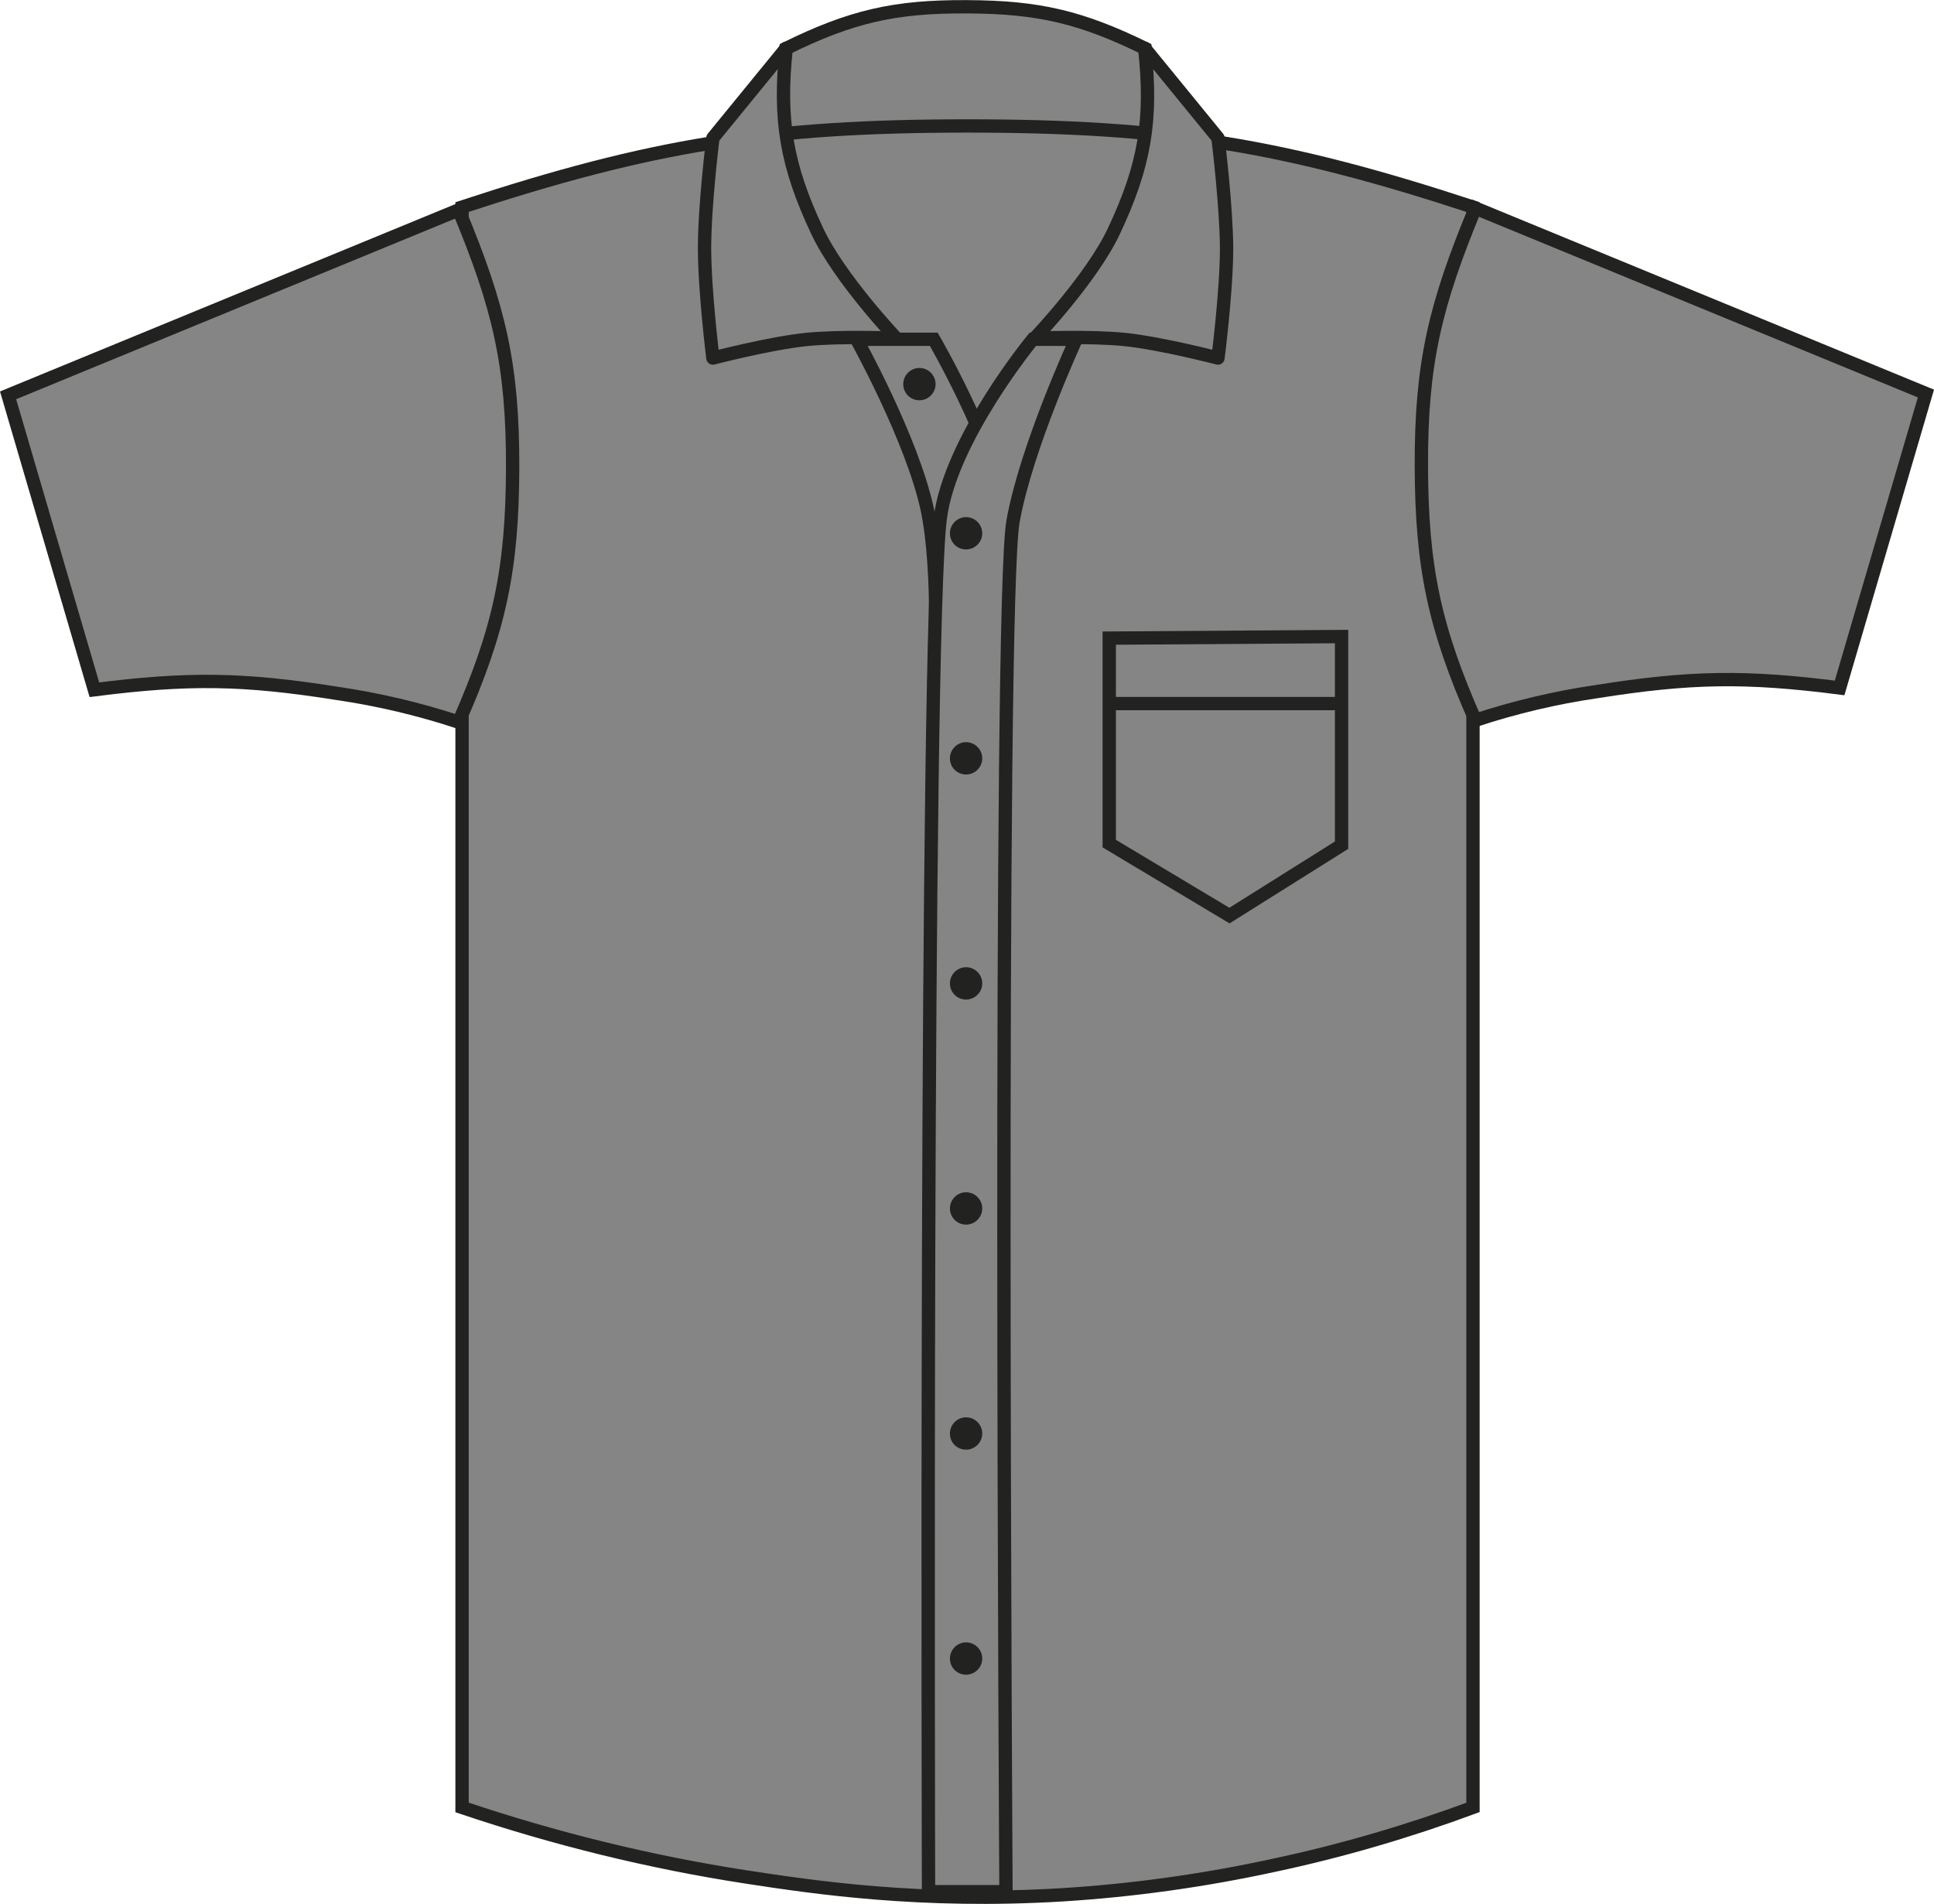 <?xml version="1.0" encoding="utf-8"?>
<!-- Generator: Adobe Illustrator 24.2.3, SVG Export Plug-In . SVG Version: 6.00 Build 0)  -->
<svg version="1.1" id="Layer_1" xmlns="http://www.w3.org/2000/svg" xmlns:xlink="http://www.w3.org/1999/xlink" x="0px" y="0px"
	 viewBox="0 0 741.7 730.1" style="enable-background:new 0 0 741.7 730.1;" xml:space="preserve">
<style type="text/css">
	.st0{fill:#858585;stroke:#222221;stroke-width:5.11;stroke-miterlimit:3.864;}
	.st1{fill-rule:evenodd;clip-rule:evenodd;fill:#858585;stroke:#222221;stroke-width:5.11;stroke-miterlimit:3.864;}
	.st2{fill:#222221;}
	.st3{fill:#858585;stroke:#222221;stroke-width:5.11;stroke-linejoin:round;}
	.st4{fill:none;stroke:#222221;stroke-width:5.11;stroke-miterlimit:3.864;}
</style>
<path class="st0" d="M301.4,18.6c25-12.3,41.8-16.2,69.6-16c27.3,0.1,43.7,4,68.2,16l5.9,44.8l-148.7,1.7L301.4,18.6z"/>
<path class="st0" d="M177.2,79.4C249.9,55.5,294.5,48.3,371,48.3c76.6,0,121.1,7.2,193.9,31.1v613.7c-24.9,9.2-50.5,16.7-76.4,22.2
	c-26.7,5.8-53.8,9.6-81.1,11.3c-54.2,3.3-95.5-2.9-121-6.8c-37.1-5.7-73.6-14.7-109.2-26.7L177.2,79.4z"/>
<path class="st0" d="M328.5,130.1h29.6c0,0,21.8,37.5,27,64.1v65.2l-26.8-0.1c0,0,2.4-39.5-2.7-64
	C349.8,168.4,328.5,130.1,328.5,130.1L328.5,130.1z"/>
<path class="st1" d="M412.7,130.1h-16.6c0,0-31.6,38.3-35.5,68.6c-5.9,46-4.5,526.7-4.5,526.7h29.7c0,0-3-494,2.7-525.5
	C393.6,171.4,412.7,130.1,412.7,130.1L412.7,130.1z"/>
<path class="st2" d="M346.4,147.3c0-3.4,2.8-6.2,6.2-6.2c3.4,0,6.2,2.8,6.2,6.2c0,3.4-2.8,6.2-6.2,6.2
	C349.2,153.5,346.4,150.8,346.4,147.3C346.4,147.3,346.4,147.3,346.4,147.3z"/>
<path class="st3" d="M427.2,88.6c11.8-25.1,14.8-42.6,11.8-70.1l28.1,34.4c0,0,3.2,25.7,3.3,42.2c0,16.5-3.3,42.2-3.3,42.2
	s-21.5-5.6-35.6-7.1c-13.5-1.4-34.7-0.5-34.7-0.5S418.7,106.7,427.2,88.6z"/>
<path class="st3" d="M313.4,88.6c-11.8-25.1-14.8-42.6-11.9-70.1l-28.1,34.4c0,0-3.2,25.7-3.2,42.2c0,16.5,3.2,42.2,3.2,42.2
	s21.5-5.6,35.6-7.1c13.5-1.4,34.7-0.5,34.7-0.5S321.9,106.7,313.4,88.6z"/>
<path class="st2" d="M364.3,204.5c0-3.4,2.8-6.2,6.2-6.2s6.2,2.8,6.2,6.2s-2.8,6.2-6.2,6.2C367,210.7,364.3,207.9,364.3,204.5
	C364.3,204.5,364.3,204.5,364.3,204.5z"/>
<path class="st2" d="M364.3,290.8c0-3.4,2.8-6.2,6.2-6.2c3.4,0,6.2,2.8,6.2,6.2c0,3.4-2.8,6.2-6.2,6.2c0,0,0,0,0,0
	C367,297,364.3,294.2,364.3,290.8z"/>
<path class="st2" d="M364.3,377.1c0-3.4,2.8-6.2,6.2-6.2s6.2,2.8,6.2,6.2c0,3.4-2.8,6.2-6.2,6.2C367,383.3,364.3,380.5,364.3,377.1z
	"/>
<path class="st2" d="M364.3,463.4c0-3.4,2.8-6.2,6.2-6.2c3.4,0,6.2,2.8,6.2,6.2c0,3.4-2.8,6.2-6.2,6.2c0,0,0,0,0,0
	C367,469.6,364.3,466.8,364.3,463.4z"/>
<path class="st2" d="M364.3,549.7c0-3.4,2.8-6.2,6.2-6.2c3.4,0,6.2,2.8,6.2,6.2c0,3.4-2.8,6.2-6.2,6.2
	C367,555.9,364.3,553.2,364.3,549.7C364.3,549.7,364.3,549.7,364.3,549.7z"/>
<path class="st2" d="M364.3,636c0-3.4,2.8-6.2,6.2-6.2c3.4,0,6.2,2.8,6.2,6.2c0,3.4-2.8,6.2-6.2,6.2
	C367,642.2,364.3,639.4,364.3,636z"/>
<path class="st0" d="M3.1,151.6l33.1,112.9c36-4.6,57.2-4.3,93.1,1.4c15.8,2.3,31.4,6,46.6,11c15.7-35.6,20.6-58.7,20.7-97.6
	c0.1-39.4-5.2-61.6-20.7-98.8L3.1,151.6z"/>
<path class="st0" d="M738.6,150.9l-33.1,112.9c-36-4.6-57.2-4.3-93.1,1.4c-15.8,2.3-31.4,6-46.6,11c-15.7-35.6-20.6-58.7-20.7-97.6
	c-0.1-39.4,5.3-61.6,20.7-98.8L738.6,150.9L738.6,150.9z"/>
<path class="st4" d="M425.5,244.7l89-0.6v80l-43,27l-46.1-27.6V244.7z M424.7,269.8h90.7"/>
</svg>
